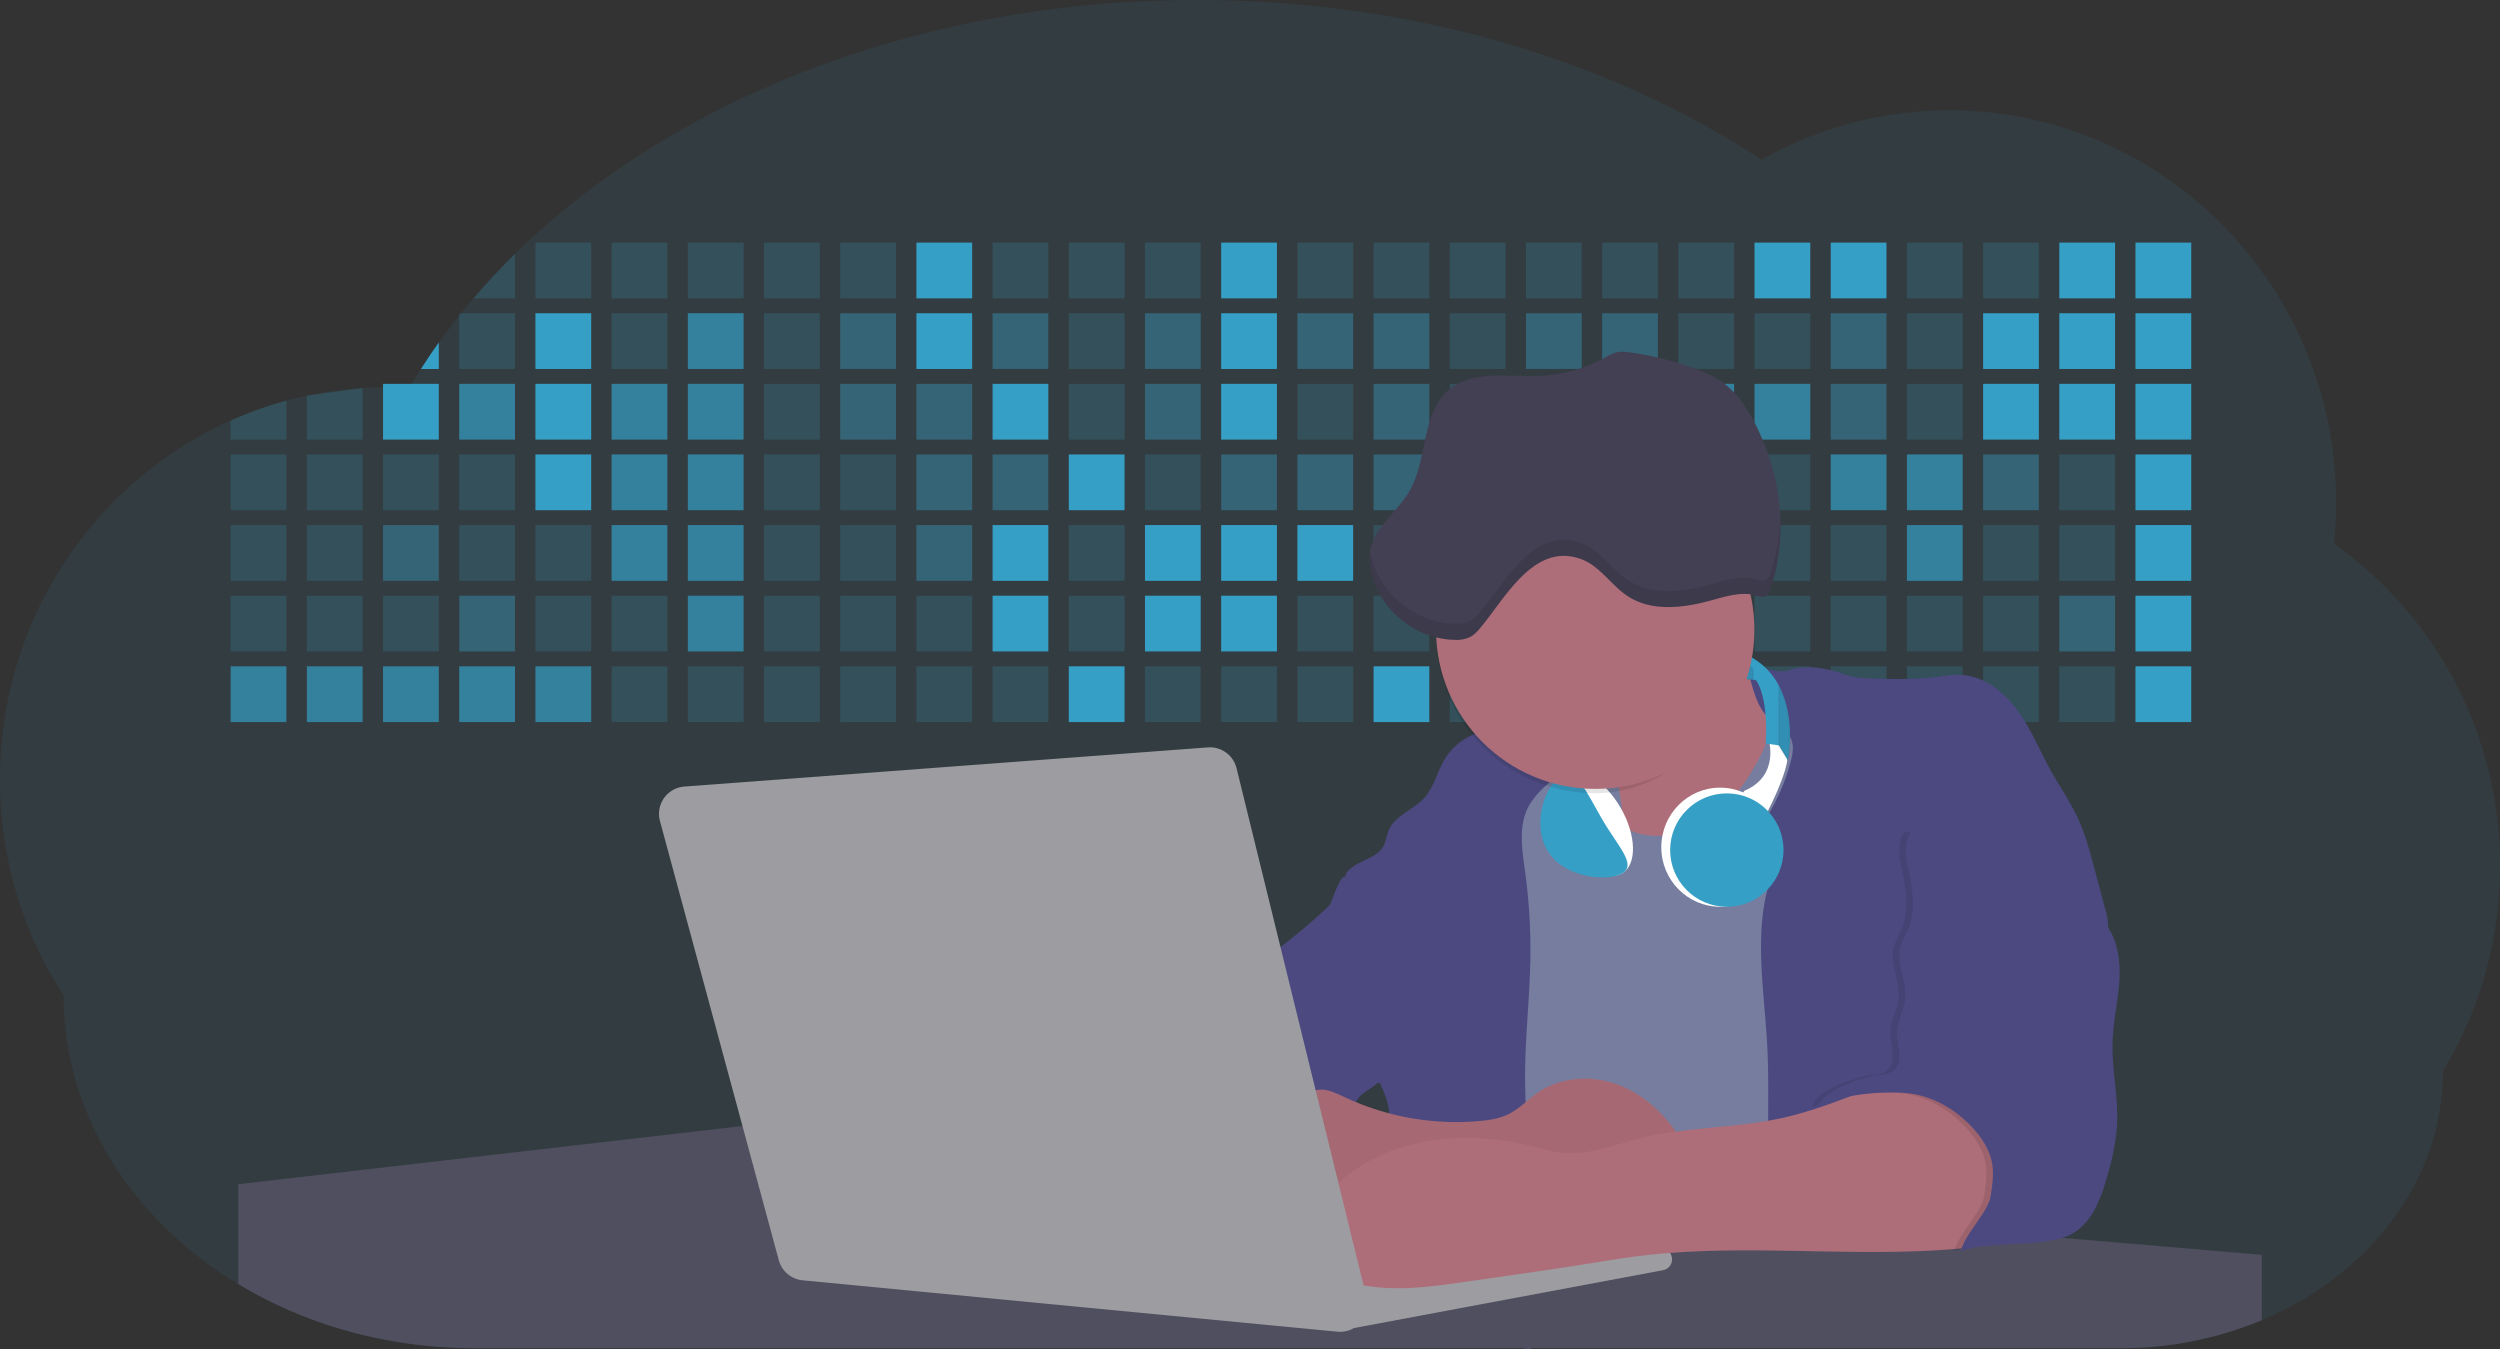 <svg id="aa7bae02-e79e-4d6b-a496-aba15f39787c" data-name="Layer 1" xmlns="http://www.w3.org/2000/svg" width="1144" height="617.32" viewBox="0 0 1144 617.32"><rect x="0" y="0" width="1144" height="617.32" fill="#333333" stroke="none"/><title>developer activity</title><path d="M1172,537.57a181.92,181.92,0,0,1-6.85,49.6,180.06,180.06,0,0,1-19.27,44.28c0,50.1-33.82,93.4-82.91,114a167.3,167.3,0,0,1-64.73,12.8H245.17c-40.25,0-77.55-10.86-108.14-29.36A185.76,185.76,0,0,1,112.2,711c-34-29.22-55.08-69.6-55.08-114.2A180.5,180.5,0,0,1,28,498.08c0-73.36,43.39-136.44,105.55-164.29a174.52,174.52,0,0,1,25.51-9.12q4.63-1.26,9.36-2.26a175.39,175.39,0,0,1,25.51-3.5q4.65-.29,9.35-.33H205c3.46,0,6.89.12,10.3.32l1.12-1.9q2.06-3.44,4.22-6.81,3.9-6.14,8.18-12.1,4.48-6.29,9.35-12.38l.83-1q2.76-3.44,5.64-6.8,9-10.49,19-20.35c72.11-70.68,185.08-116.18,312.08-116.18,98.82,0,189.15,27.55,258.34,73.07A174.18,174.18,0,0,1,920,191.86c97.74,0,177,80.37,177,179.51a184.9,184.9,0,0,1-1,18.78A180,180,0,0,1,1172,537.57Z" transform="translate(-28 -141.34)" fill="#359FC6" opacity="0.1"/><path d="M263.66,257.52v20.35h-19Q253.59,267.39,263.66,257.52Z" transform="translate(-28 -141.34)" fill="#359FC6" opacity="0.2"/><rect x="245.02" y="111.02" width="25.51" height="25.51" fill="#359FC6" opacity="0.2"/><rect x="279.88" y="111.02" width="25.51" height="25.51" fill="#359FC6" opacity="0.2"/><rect x="314.75" y="111.02" width="25.51" height="25.51" fill="#359FC6" opacity="0.2"/><rect x="349.61" y="111.02" width="25.51" height="25.51" fill="#359FC6" opacity="0.2"/><rect x="384.48" y="111.02" width="25.51" height="25.51" fill="#359FC6" opacity="0.2"/><rect x="419.35" y="111.02" width="25.51" height="25.51" fill="#359FC6"/><rect x="454.21" y="111.02" width="25.51" height="25.51" fill="#359FC6" opacity="0.2"/><rect x="489.08" y="111.02" width="25.51" height="25.51" fill="#359FC6" opacity="0.2"/><rect x="523.94" y="111.02" width="25.51" height="25.51" fill="#359FC6" opacity="0.2"/><rect x="558.81" y="111.02" width="25.51" height="25.51" fill="#359FC6"/><rect x="593.68" y="111.02" width="25.51" height="25.51" fill="#359FC6" opacity="0.2"/><rect x="628.54" y="111.02" width="25.51" height="25.51" fill="#359FC6" opacity="0.2"/><rect x="663.41" y="111.02" width="25.51" height="25.51" fill="#359FC6" opacity="0.2"/><rect x="698.28" y="111.02" width="25.51" height="25.51" fill="#359FC6" opacity="0.2"/><rect x="733.14" y="111.02" width="25.51" height="25.51" fill="#359FC6" opacity="0.2"/><rect x="768.01" y="111.02" width="25.51" height="25.51" fill="#359FC6" opacity="0.2"/><rect x="802.87" y="111.02" width="25.51" height="25.51" fill="#359FC6"/><rect x="837.74" y="111.02" width="25.51" height="25.51" fill="#359FC6"/><rect x="872.61" y="111.02" width="25.51" height="25.51" fill="#359FC6" opacity="0.2"/><rect x="907.47" y="111.02" width="25.51" height="25.51" fill="#359FC6" opacity="0.2"/><rect x="942.34" y="111.02" width="25.51" height="25.51" fill="#359FC6"/><rect x="977.2" y="111.02" width="25.51" height="25.51" fill="#359FC6"/><path d="M228.8,298.08v12.1h-8.18Q224.52,304,228.8,298.08Z" transform="translate(-28 -141.34)" fill="#359FC6"/><rect x="210.15" y="143.33" width="25.51" height="25.51" fill="#359FC6" opacity="0.2"/><rect x="245.02" y="143.33" width="25.51" height="25.51" fill="#359FC6"/><rect x="279.88" y="143.33" width="25.51" height="25.51" fill="#359FC6" opacity="0.2"/><rect x="314.75" y="143.33" width="25.51" height="25.51" fill="#359FC6" opacity="0.7"/><rect x="349.61" y="143.33" width="25.51" height="25.51" fill="#359FC6" opacity="0.2"/><rect x="384.48" y="143.33" width="25.51" height="25.51" fill="#359FC6" opacity="0.4"/><rect x="419.35" y="143.33" width="25.51" height="25.51" fill="#359FC6"/><rect x="454.21" y="143.33" width="25.51" height="25.51" fill="#359FC6" opacity="0.4"/><rect x="489.08" y="143.33" width="25.51" height="25.51" fill="#359FC6" opacity="0.2"/><rect x="523.94" y="143.33" width="25.51" height="25.51" fill="#359FC6" opacity="0.4"/><rect x="558.81" y="143.33" width="25.51" height="25.51" fill="#359FC6"/><rect x="593.68" y="143.33" width="25.51" height="25.51" fill="#359FC6" opacity="0.4"/><rect x="628.54" y="143.33" width="25.51" height="25.51" fill="#359FC6" opacity="0.4"/><rect x="663.41" y="143.33" width="25.51" height="25.51" fill="#359FC6" opacity="0.2"/><rect x="698.28" y="143.33" width="25.51" height="25.51" fill="#359FC6" opacity="0.4"/><rect x="733.14" y="143.33" width="25.51" height="25.51" fill="#359FC6" opacity="0.4"/><rect x="768.01" y="143.33" width="25.51" height="25.51" fill="#359FC6" opacity="0.2"/><rect x="802.87" y="143.33" width="25.51" height="25.51" fill="#359FC6" opacity="0.2"/><rect x="837.74" y="143.33" width="25.51" height="25.51" fill="#359FC6" opacity="0.4"/><rect x="872.61" y="143.33" width="25.51" height="25.51" fill="#359FC6" opacity="0.2"/><rect x="907.47" y="143.33" width="25.51" height="25.51" fill="#359FC6"/><rect x="942.34" y="143.33" width="25.51" height="25.51" fill="#359FC6"/><rect x="977.2" y="143.33" width="25.51" height="25.51" fill="#359FC6"/><path d="M159.06,324.67V342.5H133.55v-8.71A174.52,174.52,0,0,1,159.06,324.67Z" transform="translate(-28 -141.34)" fill="#359FC6" opacity="0.2"/><polygon points="165.93 177.57 165.93 201.16 140.42 201.16 140.42 181.07 165.93 177.57" fill="#359FC6" opacity="0.2"/><rect x="175.28" y="175.65" width="25.51" height="25.51" fill="#359FC6"/><rect x="210.15" y="175.65" width="25.51" height="25.51" fill="#359FC6" opacity="0.7"/><rect x="245.02" y="175.65" width="25.51" height="25.51" fill="#359FC6"/><rect x="279.88" y="175.65" width="25.51" height="25.51" fill="#359FC6" opacity="0.7"/><rect x="314.75" y="175.65" width="25.51" height="25.51" fill="#359FC6" opacity="0.7"/><rect x="349.61" y="175.65" width="25.51" height="25.51" fill="#359FC6" opacity="0.2"/><rect x="384.48" y="175.65" width="25.51" height="25.51" fill="#359FC6" opacity="0.4"/><rect x="419.35" y="175.65" width="25.51" height="25.51" fill="#359FC6" opacity="0.4"/><rect x="454.21" y="175.65" width="25.51" height="25.51" fill="#359FC6"/><rect x="489.08" y="175.65" width="25.51" height="25.51" fill="#359FC6" opacity="0.2"/><rect x="523.94" y="175.65" width="25.51" height="25.51" fill="#359FC6" opacity="0.4"/><rect x="558.81" y="175.65" width="25.51" height="25.51" fill="#359FC6"/><rect x="593.68" y="175.65" width="25.51" height="25.51" fill="#359FC6" opacity="0.2"/><rect x="628.54" y="175.65" width="25.51" height="25.51" fill="#359FC6" opacity="0.4"/><rect x="663.41" y="175.65" width="25.51" height="25.51" fill="#359FC6" opacity="0.2"/><rect x="698.28" y="175.65" width="25.51" height="25.51" fill="#359FC6"/><rect x="733.14" y="175.65" width="25.51" height="25.51" fill="#359FC6" opacity="0.2"/><rect x="768.01" y="175.65" width="25.51" height="25.51" fill="#359FC6" opacity="0.7"/><rect x="802.87" y="175.65" width="25.51" height="25.51" fill="#359FC6" opacity="0.7"/><rect x="837.74" y="175.65" width="25.51" height="25.51" fill="#359FC6" opacity="0.4"/><rect x="872.61" y="175.65" width="25.51" height="25.51" fill="#359FC6" opacity="0.2"/><rect x="907.47" y="175.65" width="25.51" height="25.51" fill="#359FC6"/><rect x="942.34" y="175.65" width="25.51" height="25.51" fill="#359FC6"/><rect x="977.2" y="175.65" width="25.51" height="25.51" fill="#359FC6"/><rect x="105.55" y="207.96" width="25.51" height="25.51" fill="#359FC6" opacity="0.2"/><rect x="140.42" y="207.96" width="25.51" height="25.51" fill="#359FC6" opacity="0.2"/><rect x="175.28" y="207.96" width="25.51" height="25.51" fill="#359FC6" opacity="0.2"/><rect x="210.15" y="207.96" width="25.51" height="25.51" fill="#359FC6" opacity="0.2"/><rect x="245.02" y="207.96" width="25.51" height="25.51" fill="#359FC6"/><rect x="279.88" y="207.96" width="25.51" height="25.51" fill="#359FC6" opacity="0.7"/><rect x="314.75" y="207.96" width="25.51" height="25.51" fill="#359FC6" opacity="0.7"/><rect x="349.61" y="207.96" width="25.51" height="25.51" fill="#359FC6" opacity="0.2"/><rect x="384.48" y="207.96" width="25.51" height="25.51" fill="#359FC6" opacity="0.2"/><rect x="419.35" y="207.96" width="25.51" height="25.51" fill="#359FC6" opacity="0.4"/><rect x="454.21" y="207.96" width="25.51" height="25.51" fill="#359FC6" opacity="0.4"/><rect x="489.08" y="207.96" width="25.51" height="25.51" fill="#359FC6"/><rect x="523.94" y="207.96" width="25.51" height="25.51" fill="#359FC6" opacity="0.2"/><rect x="558.81" y="207.96" width="25.51" height="25.51" fill="#359FC6" opacity="0.4"/><rect x="593.68" y="207.96" width="25.51" height="25.51" fill="#359FC6" opacity="0.4"/><rect x="628.54" y="207.96" width="25.51" height="25.51" fill="#359FC6" opacity="0.4"/><rect x="663.41" y="207.96" width="25.51" height="25.51" fill="#359FC6" opacity="0.4"/><rect x="698.28" y="207.96" width="25.51" height="25.51" fill="#359FC6" opacity="0.2"/><rect x="733.14" y="207.96" width="25.51" height="25.51" fill="#359FC6" opacity="0.2"/><rect x="768.01" y="207.96" width="25.51" height="25.51" fill="#359FC6" opacity="0.2"/><rect x="802.87" y="207.96" width="25.51" height="25.51" fill="#359FC6" opacity="0.2"/><rect x="837.74" y="207.96" width="25.51" height="25.51" fill="#359FC6" opacity="0.7"/><rect x="872.61" y="207.96" width="25.51" height="25.51" fill="#359FC6" opacity="0.7"/><rect x="907.47" y="207.96" width="25.51" height="25.51" fill="#359FC6" opacity="0.4"/><rect x="942.34" y="207.96" width="25.51" height="25.51" fill="#359FC6" opacity="0.2"/><rect x="977.2" y="207.96" width="25.51" height="25.51" fill="#359FC6"/><rect x="105.55" y="240.28" width="25.51" height="25.51" fill="#359FC6" opacity="0.2"/><rect x="140.42" y="240.28" width="25.51" height="25.51" fill="#359FC6" opacity="0.2"/><rect x="175.28" y="240.28" width="25.51" height="25.51" fill="#359FC6" opacity="0.4"/><rect x="210.15" y="240.28" width="25.51" height="25.51" fill="#359FC6" opacity="0.2"/><rect x="245.02" y="240.28" width="25.51" height="25.51" fill="#359FC6" opacity="0.2"/><rect x="279.88" y="240.28" width="25.51" height="25.51" fill="#359FC6" opacity="0.7"/><rect x="314.75" y="240.28" width="25.51" height="25.51" fill="#359FC6" opacity="0.7"/><rect x="349.61" y="240.28" width="25.51" height="25.51" fill="#359FC6" opacity="0.2"/><rect x="384.48" y="240.28" width="25.51" height="25.51" fill="#359FC6" opacity="0.2"/><rect x="419.35" y="240.28" width="25.51" height="25.51" fill="#359FC6" opacity="0.4"/><rect x="454.21" y="240.28" width="25.51" height="25.51" fill="#359FC6"/><rect x="489.08" y="240.28" width="25.51" height="25.51" fill="#359FC6" opacity="0.2"/><rect x="523.94" y="240.28" width="25.51" height="25.51" fill="#359FC6"/><rect x="558.81" y="240.28" width="25.51" height="25.51" fill="#359FC6"/><rect x="593.68" y="240.28" width="25.51" height="25.51" fill="#359FC6"/><rect x="628.54" y="240.28" width="25.51" height="25.51" fill="#359FC6" opacity="0.2"/><rect x="663.41" y="240.28" width="25.51" height="25.51" fill="#359FC6"/><rect x="698.28" y="240.28" width="25.51" height="25.51" fill="#359FC6" opacity="0.2"/><rect x="733.14" y="240.28" width="25.51" height="25.51" fill="#359FC6" opacity="0.2"/><rect x="768.01" y="240.28" width="25.51" height="25.51" fill="#359FC6" opacity="0.2"/><rect x="802.87" y="240.28" width="25.51" height="25.51" fill="#359FC6" opacity="0.2"/><rect x="837.74" y="240.28" width="25.51" height="25.51" fill="#359FC6" opacity="0.2"/><rect x="872.61" y="240.28" width="25.51" height="25.51" fill="#359FC6" opacity="0.7"/><rect x="907.47" y="240.28" width="25.51" height="25.51" fill="#359FC6" opacity="0.2"/><rect x="942.34" y="240.28" width="25.51" height="25.51" fill="#359FC6" opacity="0.2"/><rect x="977.2" y="240.28" width="25.51" height="25.51" fill="#359FC6"/><rect x="105.55" y="272.59" width="25.51" height="25.51" fill="#359FC6" opacity="0.2"/><rect x="140.42" y="272.59" width="25.51" height="25.51" fill="#359FC6" opacity="0.2"/><rect x="175.28" y="272.59" width="25.51" height="25.51" fill="#359FC6" opacity="0.2"/><rect x="210.15" y="272.59" width="25.51" height="25.51" fill="#359FC6" opacity="0.4"/><rect x="245.02" y="272.59" width="25.51" height="25.51" fill="#359FC6" opacity="0.2"/><rect x="279.88" y="272.59" width="25.51" height="25.51" fill="#359FC6" opacity="0.2"/><rect x="314.75" y="272.59" width="25.51" height="25.51" fill="#359FC6" opacity="0.7"/><rect x="349.61" y="272.59" width="25.51" height="25.51" fill="#359FC6" opacity="0.2"/><rect x="384.48" y="272.59" width="25.51" height="25.51" fill="#359FC6" opacity="0.2"/><rect x="419.35" y="272.59" width="25.51" height="25.51" fill="#359FC6" opacity="0.2"/><rect x="454.21" y="272.59" width="25.51" height="25.51" fill="#359FC6"/><rect x="489.08" y="272.59" width="25.51" height="25.51" fill="#359FC6" opacity="0.2"/><rect x="523.94" y="272.59" width="25.51" height="25.51" fill="#359FC6"/><rect x="558.81" y="272.59" width="25.51" height="25.51" fill="#359FC6"/><rect x="593.68" y="272.59" width="25.51" height="25.51" fill="#359FC6" opacity="0.2"/><rect x="628.54" y="272.59" width="25.51" height="25.51" fill="#359FC6" opacity="0.2"/><rect x="663.41" y="272.59" width="25.51" height="25.51" fill="#359FC6" opacity="0.2"/><rect x="698.28" y="272.59" width="25.51" height="25.51" fill="#359FC6" opacity="0.2"/><rect x="733.14" y="272.59" width="25.51" height="25.51" fill="#359FC6" opacity="0.2"/><rect x="768.01" y="272.59" width="25.51" height="25.51" fill="#359FC6" opacity="0.2"/><rect x="802.87" y="272.59" width="25.51" height="25.51" fill="#359FC6" opacity="0.2"/><rect x="837.74" y="272.59" width="25.51" height="25.51" fill="#359FC6" opacity="0.2"/><rect x="872.61" y="272.59" width="25.51" height="25.51" fill="#359FC6" opacity="0.2"/><rect x="907.47" y="272.59" width="25.51" height="25.51" fill="#359FC6" opacity="0.2"/><rect x="942.34" y="272.59" width="25.51" height="25.51" fill="#359FC6" opacity="0.4"/><rect x="977.2" y="272.59" width="25.51" height="25.51" fill="#359FC6"/><rect x="105.55" y="304.91" width="25.51" height="25.51" fill="#359FC6" opacity="0.7"/><rect x="140.42" y="304.91" width="25.51" height="25.51" fill="#359FC6" opacity="0.7"/><rect x="175.28" y="304.91" width="25.51" height="25.51" fill="#359FC6" opacity="0.7"/><rect x="210.15" y="304.91" width="25.51" height="25.51" fill="#359FC6" opacity="0.7"/><rect x="245.02" y="304.91" width="25.51" height="25.51" fill="#359FC6" opacity="0.7"/><rect x="279.88" y="304.91" width="25.51" height="25.51" fill="#359FC6" opacity="0.2"/><rect x="314.75" y="304.91" width="25.51" height="25.51" fill="#359FC6" opacity="0.2"/><rect x="349.61" y="304.91" width="25.51" height="25.51" fill="#359FC6" opacity="0.2"/><rect x="384.48" y="304.91" width="25.51" height="25.51" fill="#359FC6" opacity="0.2"/><rect x="419.35" y="304.91" width="25.51" height="25.51" fill="#359FC6" opacity="0.2"/><rect x="454.21" y="304.91" width="25.51" height="25.51" fill="#359FC6" opacity="0.2"/><rect x="489.08" y="304.91" width="25.51" height="25.51" fill="#359FC6"/><rect x="523.94" y="304.91" width="25.51" height="25.51" fill="#359FC6" opacity="0.2"/><rect x="558.81" y="304.91" width="25.51" height="25.51" fill="#359FC6" opacity="0.2"/><rect x="593.68" y="304.91" width="25.51" height="25.51" fill="#359FC6" opacity="0.2"/><rect x="628.54" y="304.91" width="25.51" height="25.51" fill="#359FC6"/><rect x="663.41" y="304.91" width="25.51" height="25.51" fill="#359FC6" opacity="0.2"/><rect x="698.28" y="304.91" width="25.51" height="25.51" fill="#359FC6" opacity="0.2"/><rect x="733.14" y="304.91" width="25.51" height="25.51" fill="#359FC6" opacity="0.2"/><rect x="768.01" y="304.91" width="25.51" height="25.51" fill="#359FC6" opacity="0.2"/><rect x="802.87" y="304.91" width="25.51" height="25.51" fill="#359FC6" opacity="0.2"/><rect x="837.74" y="304.91" width="25.51" height="25.51" fill="#359FC6" opacity="0.2"/><rect x="872.61" y="304.91" width="25.51" height="25.51" fill="#359FC6" opacity="0.2"/><rect x="907.47" y="304.91" width="25.51" height="25.51" fill="#359FC6" opacity="0.2"/><rect x="942.34" y="304.91" width="25.51" height="25.51" fill="#359FC6" opacity="0.2"/><rect x="977.2" y="304.91" width="25.51" height="25.51" fill="#359FC6"/><circle cx="734.52" cy="363.89" r="34.87" fill="#767d9f"/><path d="M760.71,460.87q5.22,22.78,8.86,45.9c.73,4.58,1.38,9.41-.28,13.74-1.39,3.61-4.22,6.43-6.44,9.59s-3.9,7.21-2.55,10.83,5.29,5.6,9.05,6.62c10.76,2.9,22.23.79,32.94-2.35a53.29,53.29,0,0,0,13.81-5.72c4.54-2.88,8.26-6.88,11.68-11,15.61-18.93,25.83-41.65,35.45-64.23a39.12,39.12,0,0,1-33.11-13.34c-3.94-4.63-6.83-11.08-4.61-16.74-6.51,3.57-14.24,3.81-21.25,6.25a75.49,75.49,0,0,0-12.5,6.15q-7.18,4.15-14.28,8.46C772.07,458.29,767,461.19,760.71,460.87Z" transform="translate(-28 -141.34)" fill="#ae6e79"/><path d="M833.64,487.05c-6.11,11.89-14.06,23.32-25.41,30.4s-26.63,9-38,2c-5.6-3.42-9.84-8.62-14.73-13s-11-8.13-17.57-7.56c-7.24.63-12.91,6.28-17.76,11.69-7.36,8.22-14.47,16.79-19.68,26.52-10,18.7-12.37,40.56-11.93,61.76s3.51,42.29,3.58,63.49c.1,26.08-4.32,51.95-8.79,77.64,41.1-5.06,82.25,6,123.44,10.19,26.36,2.71,52.92,2.65,79.42,2.58,4.66,0,9.62-.12,13.5-2.7a18.2,18.2,0,0,0,5.59-6.64c3.66-6.75,5.13-14.45,6.15-22.06,2.59-19.22,2.67-38.68,2.74-58.08.18-47,.35-94.17-5.62-140.8-1.47-11.47-3.35-23-7.75-33.73s-11.58-20.6-21.62-26.35c-6.45-3.7-21.4-10.14-29-6.41C841.67,460.15,837.73,479.09,833.64,487.05Z" transform="translate(-28 -141.34)" fill="#767d9f"/><path d="M836.68,619.77c-1.55-29-7.86-59.95,5.57-85.69,3.3-6.32-8.54-14.21-4.88-20.33a92.08,92.08,0,0,0,10.06-23.93c.76-2.89,1.37-5.95.65-8.85-1.33-5.29-6.56-8.44-11-11.66-4.9-3.56-7.42-14.41-9-20.28s12.57,1.2,18.26-.89c7.9-2.89,17.94-1.07,25.82,1.86,4.4,1.62,9.18,1.76,13.87,1.88,9.11.24,18.25.47,27.29-.65,4.06-.51,8.13-1.28,12.21-1.05,10.41.59,19.46,7.71,25.62,16.13s10.08,18.23,15.13,27.35c4.21,7.6,9.23,14.78,12.82,22.69,3.18,7,5.19,14.52,7.18,22l5.13,19.19a25.58,25.58,0,0,1,1.26,8.51c-.26,3.07-1.62,5.93-3,8.66A164.12,164.12,0,0,1,971,603.2c-10.79,13.23-23.89,25.16-30.3,41-2.5,6.17-3.89,12.73-5.16,19.27a707.94,707.94,0,0,0-10.9,79.15,174.2,174.2,0,0,0-36.52-12.21,177.61,177.61,0,0,0-19-3c-5.59-.58-12.8.52-18.12-1-8.9-2.53-9.88-17.58-11.23-25.46-2.16-12.55-2.59-25.32-2.67-38C837,648.53,837.45,634.14,836.68,619.77Z" transform="translate(-28 -141.34)" fill="#4c4981"/><path d="M641.23,565.54c4.21,24,8.85,48.07,18,70.62-.23.22-.46.42-.69.62-.81.69-1.65,1.34-2.53,2-2.05,1.44-4.3,2.66-6,4.54a8,8,0,0,0-1.5,2.45,5.48,5.48,0,0,0,0,4.47c-4.77,2.11-10.31,1.46-15.66,1.26-4.61-.17-9.08,0-12.78,2.53-5.14,3.54-6.69,10.34-7.52,16.52q-.46,3.38-.79,6.77-.32,3.15-.52,6.32a188.61,188.61,0,0,0-.19,21q.08,1.92.21,3.84c-16.34-.39-31.23-8.91-45.32-17.19-3.22-1.89-6.54-3.88-8.63-7A15.8,15.8,0,0,1,555,674c0-.51.09-1,.16-1.52a41.58,41.58,0,0,1,2.29-8.68,107.2,107.2,0,0,1,19.19-32.65c3.58-4.18,7.61-8.27,9.28-13.52.73-2.29,1-4.72,1.74-7,3.32-9.88,15.3-14.55,19.4-24.14,1-2.29,1.46-4.8,2.7-7a17.63,17.63,0,0,1,4.25-4.75c.73-.61,1.49-1.2,2.24-1.79q10.54-8.26,20.31-17.45,1.82-1.71,3.6-3.46A59.48,59.48,0,0,0,641.23,565.54Z" transform="translate(-28 -141.34)" fill="#4c4981"/><path d="M742,494.56c-1.44,1.52-3,2.95-4.53,4.37l-.41.37-1.62,1.5a39,39,0,0,0-7.55,8.79l-.17.28c-5.1,9.13-3.21,20.37-1.79,30.74a261.55,261.55,0,0,1,2.37,39c-.26,18-2.38,35.88-2.42,53.86,0,4.08.09,8.15.27,12.23.29,6.63.79,13.25,1.39,19.87.65,7.26,1.43,14.51,2.16,21.76.58,5.61,1.13,11.21,1.59,16.81.23,2.9.45,5.79.63,8.69.21,3.4.38,6.81.48,10.21h0c.07,2.16.11,4.31.11,6.47,0,1.23,0,2.45,0,3.67q0,3.51-.19,7-.2,4.49-.61,9c-.31,3.27-.86,6.84-3.16,9.14-.14.14-.29.27-.44.4l-3.24-.4a332.72,332.72,0,0,0-67.3-1.2c.49-3.38.94-6.75,1.38-10.14.2-1.6.4-3.21.59-4.82q.33-2.76.63-5.52c.23-2,.44-4,.64-6q.78-7.73,1.37-15.47.87-11.29,1.32-22.62.22-5.41.34-10.83.17-6.72.16-13.45,0-6.54-.11-13.1c0-1.44-.06-2.88-.18-4.31a27.35,27.35,0,0,0-.53-3.83,49.87,49.87,0,0,0-3-8.48c-.22-.52-.43-1-.64-1.55-.12-.27-.23-.55-.34-.82,5.76-5.13,9.86-12,13.8-18.76,6.39-10.89,12.93-22.26,14-34.84s-5.18-26.71-17.2-30.55c-3.27-1-6.73-1.28-10.1-1.87-3.18-.56-9.81-1.83-13.49-4.11q-3,3.08-6,6.05a22.15,22.15,0,0,1,2.17-8.71l1.42.07a2.71,2.71,0,0,1-.16-1c0-1.07.74-2.28,2.32-3.62,4.71-4,12.12-4.89,15.09-10.3,1.24-2.25,1.45-4.93,2.45-7.29,2.87-6.73,11.11-9.21,16.07-14.59s6.2-13,10.21-19a28.62,28.62,0,0,1,12-10c.4-.19.81-.38,1.22-.55,8.3-3.55,18.16-4.36,26.76-4.34,3.34,0,12,.1,16.24,1.79a5.32,5.32,0,0,1,1.85,1.13C752.37,480.61,745.34,491,742,494.56Z" transform="translate(-28 -141.34)" fill="#4c4981"/><path d="M642.72,542.69a60.88,60.88,0,0,1,46.74,4.87c7.2,4,13.66,9.58,17.62,16.78,5.95,10.8,5.69,23.82,5.27,36.15-.21,6.17-.48,12.56-3.2,18.1C706,625,700.06,629.4,694,633a42.24,42.24,0,0,1-12.32,5.33c-6.72,1.46-13.7.22-20.47-1-7.36-1.36-15.26-3-20.37-8.48-3-3.18-4.64-7.31-6.26-11.35q-3.49-8.75-7-17.48c-4.05-10.11-5.42-18.52-.07-28.37,2.43-4.49,5.4-8.69,7.8-13.21C636.51,556.14,640.81,543.28,642.72,542.69Z" transform="translate(-28 -141.34)" fill="#4c4981"/><path d="M1063,715.56v29.9a167.3,167.3,0,0,1-64.73,12.8H728.58c-.14.14-.29.27-.44.4l-3.24-.4H245.17c-40.25,0-77.55-10.86-108.14-29.36V683.25l230.72-26.63.18,0L502.29,668l34.77,3,18.06,1.53,37.38,3.17,19.23,1.63,28,2.38,3.94.33,20.18,1.71L691.23,684l38.5,3.26,64.18,5.45,45.15,3.83,74.14,6.29,14.1,1.19,1.52.13,1.32.11,18.62,1.58,20.44,1.74,2.37.2Z" transform="translate(-28 -141.34)" fill="#504f60"/><polygon points="764 573.12 474.86 523.77 463.65 580.46 596.19 596.33 637 601.44 749.26 579.33 764 573.12" fill="#9c9ca1"/><path d="M642.33,739.94l144.86-27.23a5,5,0,0,1,5.94,4.93h0a5,5,0,0,1-4.09,4.93L647.57,749.06Z" transform="translate(-28 -141.34)" fill="#9c9ca1"/><path d="M705.17,654.31c4.51-.42,9.08-1.13,13.14-3.13,5-2.49,8.89-6.78,13.52-9.94,10.18-7,23.8-7.94,35.47-3.92s21.41,12.63,28.23,22.91c4.53,6.85,7.93,15.59,4.73,23.15a30.51,30.51,0,0,1-4.12,6.44l-8.34,10.9a29,29,0,0,1-5.66,6.09c-3.12,2.27-7,3.2-10.82,3.76-10.15,1.48-20.48.64-30.71,1.32-17.57,1.17-34.73,6.83-52.34,6.64-10.12-.11-20.11-2.15-30-4.19l-43.77-9c-7.62-1.56-16.23-3.84-19.82-10.75-1.61-3.11-1.91-6.71-2.1-10.21-.52-9.64,0-20.36,6.68-27.31,6.28-6.52,16.21-8.58,23.71-13.4,9.18-5.91,12.21-4,21.89.44A120,120,0,0,0,705.17,654.31Z" transform="translate(-28 -141.34)" fill="#ae6e79"/><path d="M705.17,654.31c4.51-.42,9.08-1.13,13.14-3.13,5-2.49,8.89-6.78,13.52-9.94,10.18-7,23.8-7.94,35.47-3.92s21.41,12.63,28.23,22.91c4.53,6.85,7.93,15.59,4.73,23.15a30.51,30.51,0,0,1-4.12,6.44l-8.34,10.9a29,29,0,0,1-5.66,6.09c-3.12,2.27-7,3.2-10.82,3.76-10.15,1.48-20.48.64-30.71,1.32-17.57,1.17-34.73,6.83-52.34,6.64-10.12-.11-20.11-2.15-30-4.19l-43.77-9c-7.62-1.56-16.23-3.84-19.82-10.75-1.61-3.11-1.91-6.71-2.1-10.21-.52-9.64,0-20.36,6.68-27.31,6.28-6.52,16.21-8.58,23.71-13.4,9.18-5.91,12.21-4,21.89.44A120,120,0,0,0,705.17,654.31Z" transform="translate(-28 -141.34)" opacity="0.05"/><path d="M880.94,640.6c-12.28,4.75-24.63,9.52-37.49,12.35-21.56,4.75-44.12,4-65.51,9.43-11.3,2.88-22.53,7.52-34.14,6.58-5.19-.42-10.2-2-15.25-3.2-28.37-7-60.62-4.73-83.66,13.27-7.88,6.15-14.33,13.82-20.18,22a14.7,14.7,0,0,0,5.91,21.88A86.62,86.62,0,0,0,659,730.48c13.13,1.16,26.32-.7,39.38-2.56,19.38-2.75,38.77-5.51,58.1-8.6,6.94-1.11,13.88-2.26,20.86-3.14,50.23-6.35,101.37,1.37,151.73-3.93,5.09-.54,10.27-1.24,14.9-3.41,11.72-5.5,17.52-20,15.1-32.74s-11.76-23.33-23-29.83c-9.42-5.47-19.58-7.68-30.07-10C896.26,634,890.32,637,880.94,640.6Z" transform="translate(-28 -141.34)" fill="#ae6e79"/><path d="M988.67,564.44c5.54,7.26,6.72,17,6.12,26.09s-2.76,18.08-3.08,27.21c-.44,12.52,2.58,25,2.07,37.48-.36,8.73-2.43,17.29-4.88,25.67-2.89,9.89-7.07,20.52-16.2,25.27-12.12,6.31-37.54,2.76-50.29,7.7,1.16-7.23,12.28-17.7,13.44-24.93.8-5,1.61-10.14.75-15.15-1.1-6.39-4.85-12.06-9.3-16.78-7.08-7.51-16.32-13.16-26.47-15s-35-.33-43.12,6.08c-1-6.62,17.6-13,24.14-14.43,3.26-.73,7-.32,9.61-2.39,5-3.92,1.37-11.73,1.61-18,.19-5,3.11-9.58,3.7-14.58,1-8-4.22-16.15-2.17-24,.76-2.9,2.45-5.45,3.62-8.21,3.56-8.45,2-18.09.1-27.07-1.18-5.64-2.33-12,.81-16.81,2.91-4.49,11.17,11.5,16.46,10.76,17.47-2.45,33.28-15.4,47.39-4.8,7.19,5.4,8.13,11,11,18.71C976.77,554.6,984,558.36,988.67,564.44Z" transform="translate(-28 -141.34)" opacity="0.1"/><path d="M991.67,564.44c5.54,7.26,6.72,17,6.12,26.09s-2.76,18.08-3.08,27.21c-.44,12.52,2.58,25,2.07,37.48-.36,8.73-2.43,17.29-4.88,25.67-2.89,9.89-7.07,20.52-16.2,25.27-12.12,6.31-37.54,2.76-50.29,7.7,1.16-7.23,12.28-17.7,13.44-24.93.8-5,1.61-10.14.75-15.15-1.1-6.39-4.85-12.06-9.3-16.78-7.08-7.51-16.32-13.16-26.47-15s-35-.33-43.12,6.08c-1-6.62,17.6-13,24.14-14.43,3.26-.73,7-.32,9.61-2.39,5-3.92,1.37-11.73,1.61-18,.19-5,3.11-9.58,3.7-14.58,1-8-4.22-16.15-2.17-24,.76-2.9,2.45-5.45,3.62-8.21,3.56-8.45,2-18.09.1-27.07-1.18-5.64-2.33-12,.81-16.81,2.91-4.49,8.6-6.19,13.89-6.94a68.42,68.42,0,0,1,50,12.9c7.19,5.4,8.13,11,11,18.71C979.77,554.6,987,558.36,991.67,564.44Z" transform="translate(-28 -141.34)" fill="#4c4981"/><path d="M330,517.06,384.37,718a12.55,12.55,0,0,0,10.91,9.21L640,750.72a12.54,12.54,0,0,0,13.38-15.48L593.84,492.86a12.54,12.54,0,0,0-13.12-9.51L341.13,501.27A12.54,12.54,0,0,0,330,517.06Z" transform="translate(-28 -141.34)" fill="#9c9ca1"/><ellipse cx="787.11" cy="387.68" rx="26.9" ry="27.25" fill="#fff"/><path d="M837.2,479.31s5.67,16.86-11.06,23.95L824,507l10.48,10.34S847.4,493.77,846,485.4C846,485.4,844,476.9,837.2,479.31Z" transform="translate(-28 -141.34)" fill="#fff"/><circle cx="790.2" cy="388.99" r="25.94" fill="#359FC6"/><path d="M846.13,489.23l-4.12-6.8-6-.85c1.28-22.39-4.53-29.06-4.53-29.06l-1.35-.13-5.88-.57-11.06-11.48v-3.26c15.54,1.85,24.13,9.23,28.77,17.88C850.16,470.14,846.13,489.23,846.13,489.23Z" transform="translate(-28 -141.34)" fill="#359FC6"/><path d="M830.18,448.27v4.12l-5.88-.57-11.06-11.48S830.35,444.17,830.18,448.27Z" transform="translate(-28 -141.34)" stroke="#4c4981" stroke-miterlimit="10" opacity="0.1"/><path d="M846.13,489.23l-4.12-6.8V455C850.16,470.14,846.13,489.23,846.13,489.23Z" transform="translate(-28 -141.34)" stroke="#4c4981" stroke-miterlimit="10" opacity="0.1"/><ellipse cx="757.11" cy="518.2" rx="14.43" ry="26.32" transform="translate(-185.67 306.64) rotate(-30)" fill="#fff"/><path d="M761,516c7.27,12.59,16.19,21,9.29,25s-27,2-34.27-10.6-.67-30,6.23-34S753.72,503.38,761,516Z" transform="translate(-28 -141.34)" fill="#359FC6"/><path d="M825.73,425.3c0,40.23-27.53,79-67.76,79a72.85,72.85,0,0,1,0-145.7C798.2,358.64,825.73,385.06,825.73,425.3Z" transform="translate(-28 -141.34)" opacity="0.1"/><circle cx="729.97" cy="288.15" r="72.85" fill="#ae6e79"/><path d="M751.57,397.21c8.67,3.19,13.8,12.15,21.58,17.14,11,7,25.32,5.19,37.88,1.73,7-1.91,14.32-4.24,21.21-2.12a6,6,0,0,0,3.23.46c1.5-.43,2.24-2.09,2.73-3.57,8.52-25.4,4.69-54.17-8.17-77.67-3.32-6.06-7.3-11.92-12.78-16.13-4.32-3.31-9.4-5.48-14.52-7.33a145,145,0,0,0-28.88-7.13,17.94,17.94,0,0,0-5.27-.17c-2.41.39-4.57,1.69-6.72,2.85A68.78,68.78,0,0,1,732,313.38c-14,.53-30-2.77-40.79,6.21-13,10.77-9.76,31.78-18.19,46.4-5.58,9.67-16.34,16.69-18.11,27.7a25.57,25.57,0,0,0,.63,10.07c4.12,16.94,20.52,30.06,38,30.37a14.42,14.42,0,0,0,7.76-1.59,17.55,17.55,0,0,0,4.09-3.89C716.84,415.09,729.94,389.25,751.57,397.21Z" transform="translate(-28 -141.34)" fill="#444053"/><path d="M838.2,403.48c-.49,1.48-1.23,3.14-2.73,3.57a6,6,0,0,1-3.23-.46c-6.89-2.12-14.25.21-21.2,2.12-12.57,3.46-26.92,5.31-37.88-1.73-7.79-5-12.91-14-21.59-17.14-21.63-8-34.73,17.88-46.21,31.44a17.55,17.55,0,0,1-4.09,3.89,14.42,14.42,0,0,1-7.76,1.59c-17.42-.31-33.83-13.43-38-30.37-.23-1-.43-2-.58-3,0,.09,0,.17-.05.26a25.57,25.57,0,0,0,.63,10.07c4.12,16.94,20.53,30.06,38,30.37a14.42,14.42,0,0,0,7.76-1.59,17.55,17.55,0,0,0,4.09-3.89c11.48-13.56,24.58-39.4,46.21-31.44,8.68,3.19,13.8,12.15,21.59,17.14,11,7,25.31,5.19,37.88,1.73,7-1.91,14.31-4.24,21.2-2.12a6,6,0,0,0,3.23.46c1.5-.43,2.24-2.09,2.73-3.57a90.29,90.29,0,0,0,4.48-32.26A88.8,88.8,0,0,1,838.2,403.48Z" transform="translate(-28 -141.34)" opacity="0.1"/></svg>